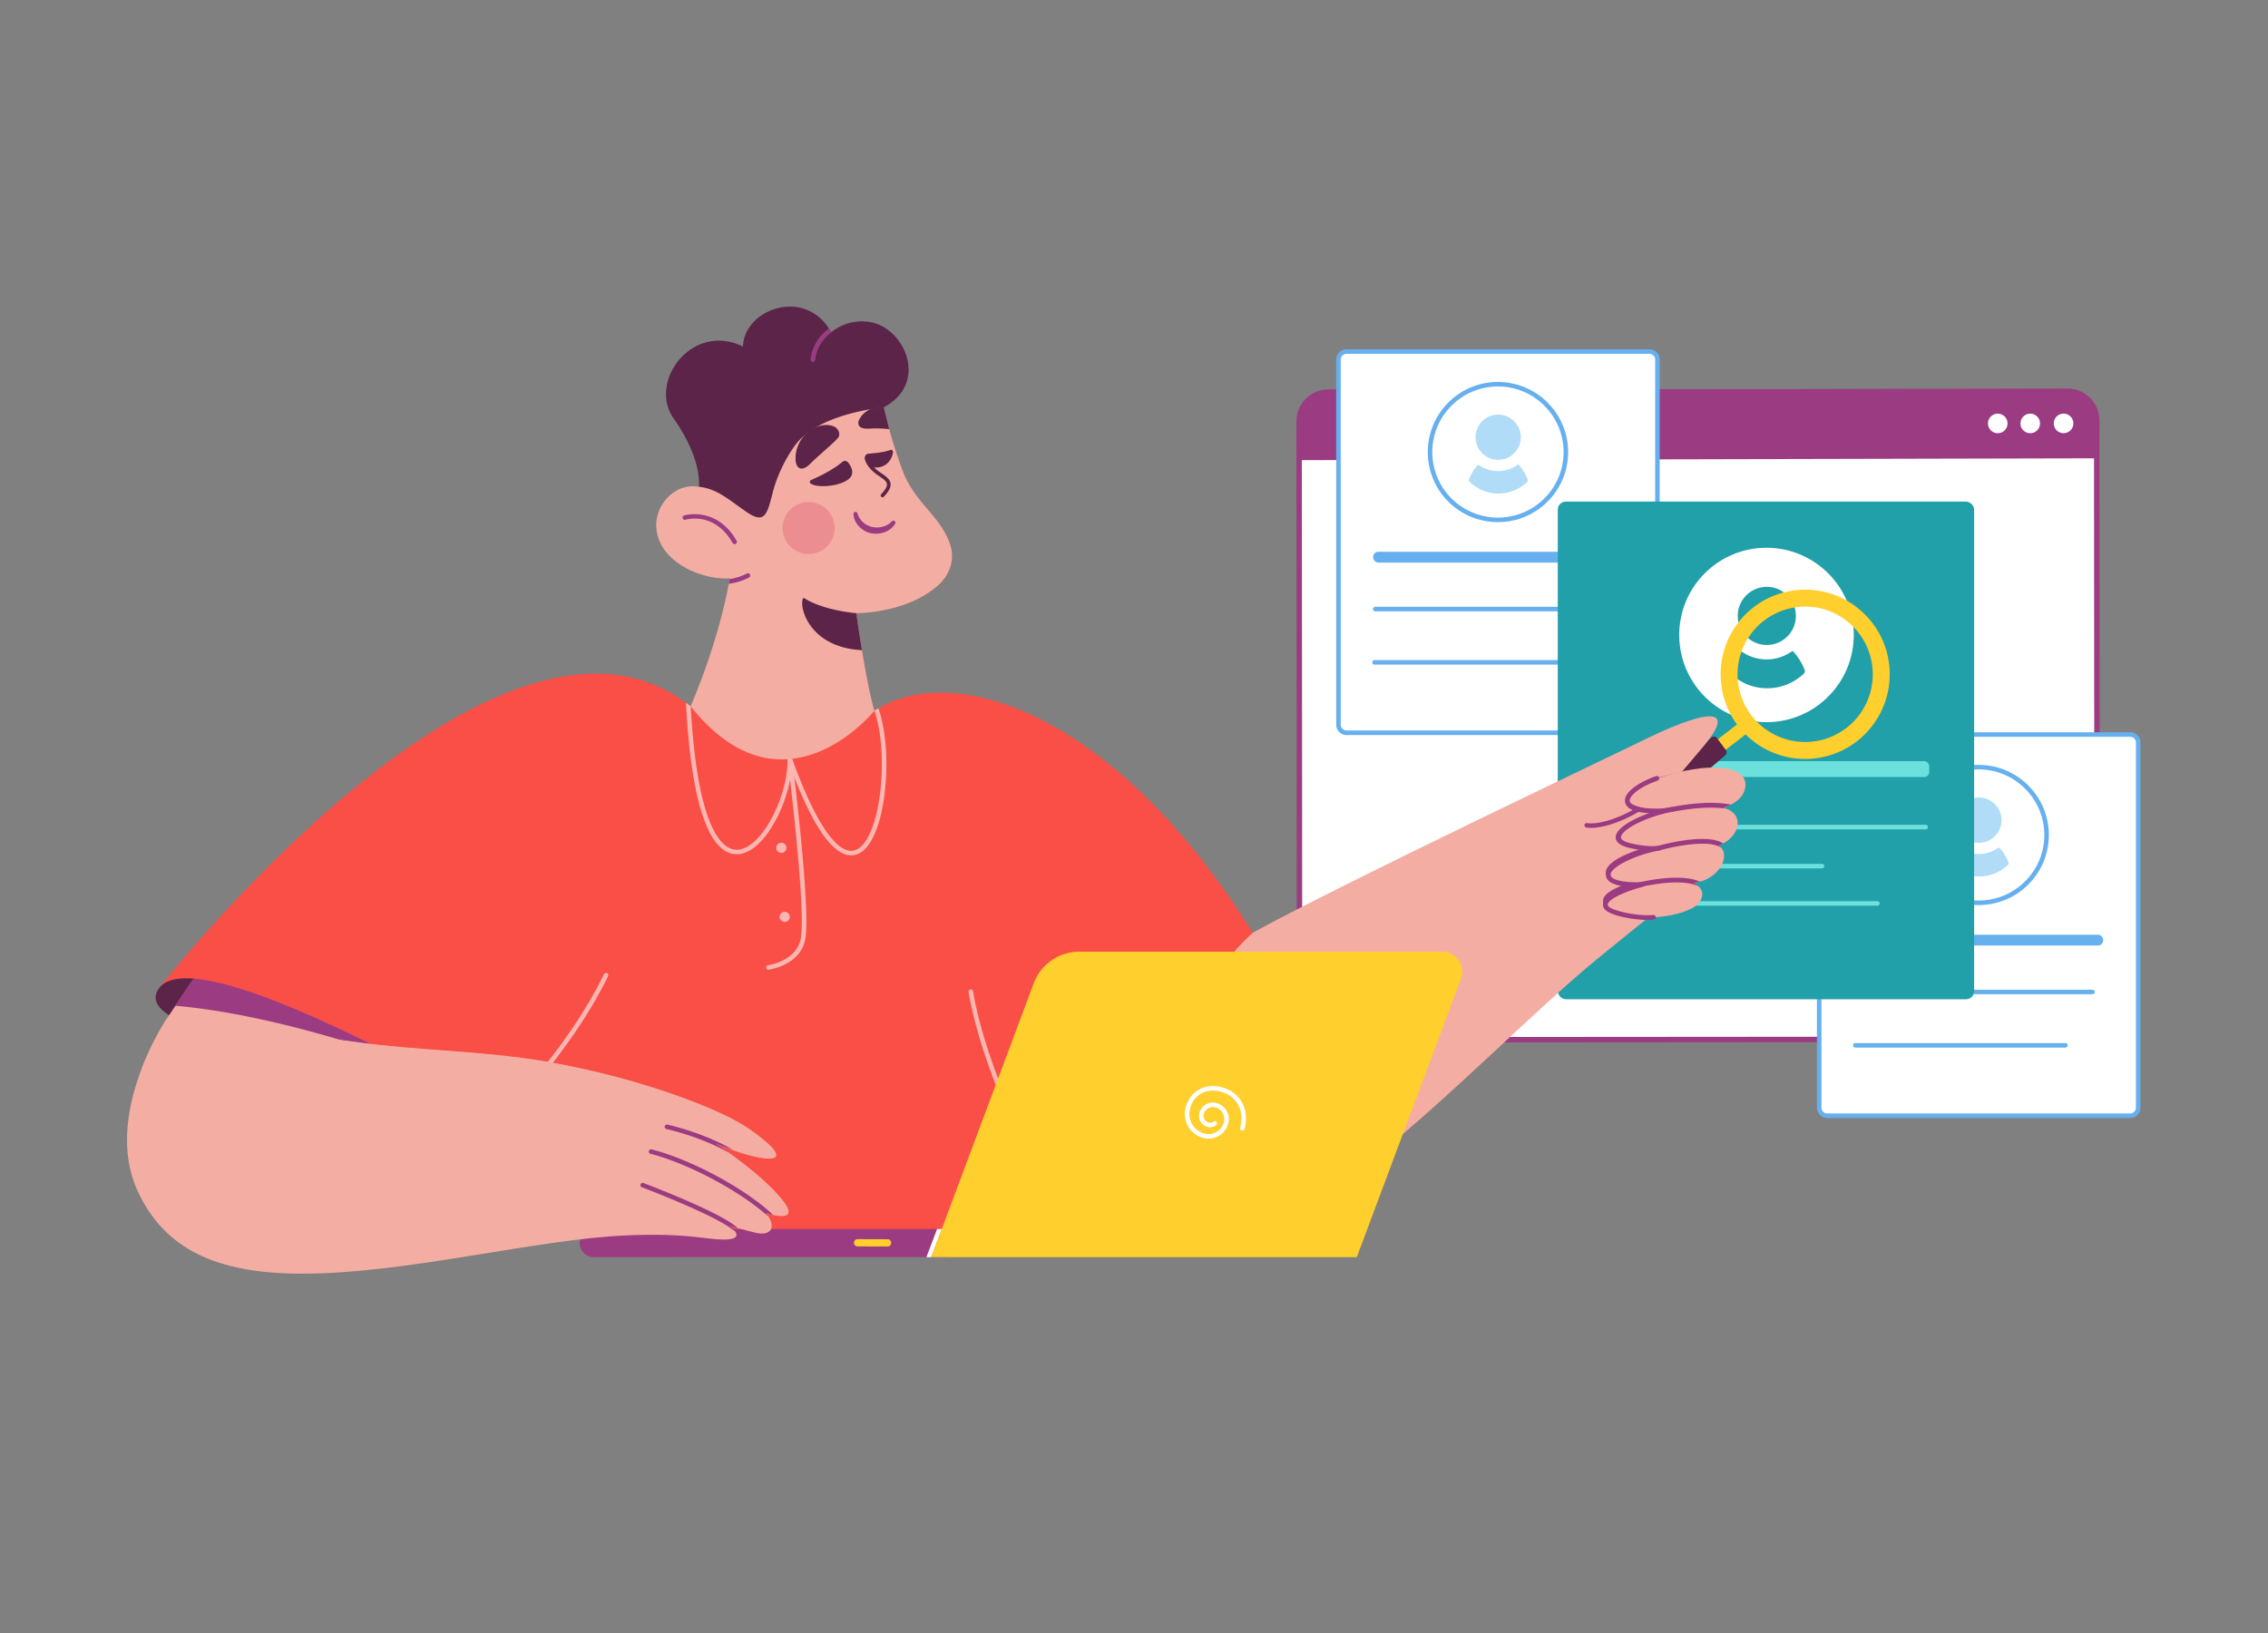 <?xml version="1.0" encoding="UTF-8"?> <svg xmlns="http://www.w3.org/2000/svg" viewBox="0 0 2500 1800" width="2500" height="1800"><rect x="0" y="0" width="2500" height="1800" fill="#808080" stroke="none"/><g transform="translate(1429.0 385.0) rotate(0.0 465.0 423.5) scale(1 1)"><svg width="930.381" height="847.331" viewBox="0 0 930.381 847.331"><path d="m850.435 760.577-283.149.204-273.881.204-257.673.187h-.008c-17.796.008-32.236-14.416-32.252-32.219l-.081-117.304v-.008l-.285-385.019L3 79.477c.008-17.795 14.416-32.228 32.211-32.26l814.711-.595c19.851 0 32.244 20.459 32.26 32.219l.472 649.477c0 22.295-10.987 32.855-32.219 32.26z" fill="#fff" stroke="#9b3c82" stroke-miterlimit="10" stroke-width="6"></path><path d="M884.653 120.159 1.781 122.236l-.033-41.992C1.735 60.98 17.339 45.352 36.603 45.336l813.663-2.017c19.264-.013 34.892 15.592 34.906 34.857z" fill="#9b3c82"></path><g fill="#fff"><circle cx="846.069" cy="81.819" r="10.804" transform="matrix(.482 -.876 .876 .482 366.182 783.414)"></circle><circle cx="809.319" cy="81.859" r="10.804" transform="matrix(.482 -.876 .876 .482 347.129 751.245)"></circle><circle cx="773.483" cy="81.859" r="10.804" transform="matrix(.482 -.876 .876 .482 328.584 719.857)"></circle><rect height="420.231" rx="8.848" width="351.581" x="576.299" y="424.6"></rect></g><path d="M919.033 847.331H585.148c-6.257 0-11.348-5.091-11.348-11.348V433.448c0-6.257 5.091-11.348 11.348-11.348h333.885c6.257 0 11.348 5.091 11.348 11.348v402.535c0 6.257-5.091 11.348-11.348 11.348zM585.148 427.1a6.356 6.356 0 0 0-6.348 6.348v402.535c0 3.5 2.848 6.348 6.348 6.348h333.885c3.5 0 6.348-2.848 6.348-6.348V433.448c0-3.5-2.848-6.348-6.348-6.348z" fill="#66b0f0"></path><path d="M826.947 535.375c0 23.975-11.336 45.344-28.927 59.026-12.639 9.903-28.666 15.766-45.996 15.766s-33.357-5.864-45.996-15.766c-17.46-13.682-28.796-35.051-28.796-59.026 0-41.305 33.487-74.792 74.792-74.792s74.923 33.487 74.923 74.792z" fill="#fff"></path><path d="M752.025 612.667c-17.241 0-34.124-5.788-47.538-16.298-18.909-14.817-29.754-37.048-29.754-60.994 0-42.619 34.673-77.292 77.292-77.292s77.422 34.673 77.422 77.292c0 23.991-10.895 46.224-29.892 61-13.407 10.504-30.29 16.292-47.53 16.292zm0-149.584c-39.862 0-72.292 32.43-72.292 72.292 0 22.398 10.146 43.195 27.838 57.058 12.538 9.824 28.326 15.234 44.454 15.234s31.916-5.41 44.454-15.234c17.777-13.827 27.969-34.622 27.969-57.058 0-39.862-32.489-72.292-72.422-72.292z" fill="#66b0f0"></path><path d="M784.861 565.344c.391 1.042.13 2.215-.652 3.127-1.042 1.042-2.215 2.085-3.518 2.997-8.079 6.254-17.721 9.642-28.015 9.642s-19.936-3.388-28.015-9.642c-1.303-1.042-2.476-2.085-3.648-3.127-.782-.782-1.042-1.955-.782-2.997 2.085-5.733 5.473-11.076 9.251-15.245.521-.521 1.173-.521 1.824-.13 5.994 4.039 13.16 6.385 20.848 6.385 7.948 0 15.375-2.476 21.369-6.776.652-.391 1.433-.391 1.824.261 3.909 4.3 7.297 9.903 9.512 15.506zm-7.688-48.863c1.564 15.766-11.597 28.927-27.363 27.363-11.727-1.173-21.109-10.554-22.281-22.281-1.564-15.766 11.597-28.927 27.363-27.363 11.597 1.173 21.109 10.554 22.281 22.281z" fill="#b0dcf7"></path><path d="M877.47 710.934H616.845a2.5 2.5 0 1 1 0-5H877.47a2.5 2.5 0 1 1 0 5zm-29.8 58.787H616.069a2.5 2.5 0 1 1 0-5H847.67a2.5 2.5 0 1 1 0 5z" fill="#66b0f0"></path><rect fill="#66b0f0" height="11.884" rx="5.551" width="274.795" x="614.503" y="645.329"></rect><rect fill="#fff" height="420.231" rx="8.848" width="351.581" x="46.394" y="2.5"></rect><path d="M389.128 425.231H55.242c-6.257 0-11.348-5.091-11.348-11.348V11.348C43.894 5.091 48.985 0 55.242 0h333.886c6.257 0 11.348 5.091 11.348 11.348v402.535c0 6.257-5.091 11.348-11.348 11.348zM55.242 5a6.356 6.356 0 0 0-6.348 6.348v402.535c0 3.5 2.848 6.348 6.348 6.348h333.886c3.5 0 6.348-2.848 6.348-6.348V11.348c0-3.5-2.848-6.348-6.348-6.348z" fill="#66b0f0"></path><path d="M297.042 113.275c0 23.975-11.336 45.344-28.927 59.026-12.639 9.903-28.666 15.766-45.996 15.766s-33.357-5.864-45.996-15.766c-17.46-13.682-28.796-35.051-28.796-59.026 0-41.305 33.487-74.792 74.792-74.792s74.923 33.487 74.923 74.792z" fill="#fff"></path><path d="M222.12 190.568c-17.241 0-34.124-5.788-47.538-16.298-18.909-14.818-29.754-37.049-29.754-60.994 0-42.619 34.673-77.292 77.292-77.292s77.422 34.673 77.422 77.292c0 23.991-10.895 46.224-29.892 61-13.407 10.505-30.289 16.293-47.53 16.293zm0-149.585c-39.862 0-72.292 32.43-72.292 72.292 0 22.398 10.146 43.195 27.838 57.058 12.539 9.824 28.326 15.234 44.454 15.234s31.916-5.41 44.454-15.234c17.777-13.827 27.969-34.622 27.969-57.058 0-39.862-32.489-72.292-72.422-72.292z" fill="#66b0f0"></path><path d="M254.955 143.244c.391 1.042.13 2.215-.652 3.127-1.042 1.042-2.215 2.085-3.518 2.997-8.079 6.254-17.721 9.642-28.015 9.642s-19.936-3.388-28.015-9.642c-1.303-1.042-2.476-2.085-3.648-3.127-.782-.782-1.042-1.955-.782-2.997 2.085-5.733 5.473-11.076 9.251-15.245.521-.521 1.173-.521 1.824-.13 5.994 4.039 13.16 6.385 20.848 6.385 7.948 0 15.375-2.476 21.369-6.776.652-.391 1.433-.391 1.824.261 3.909 4.3 7.297 9.903 9.512 15.506zm-7.687-48.862c1.564 15.766-11.597 28.927-27.363 27.363-11.727-1.173-21.109-10.554-22.281-22.281-1.564-15.766 11.597-28.927 27.363-27.363 11.597 1.173 21.109 10.554 22.281 22.281z" fill="#b0dcf7"></path><path d="M347.565 288.834H86.94a2.5 2.5 0 1 1 0-5h260.625a2.5 2.5 0 1 1 0 5zm-29.8 58.788H86.164a2.5 2.5 0 1 1 0-5h231.602a2.5 2.5 0 1 1 0 5z" fill="#66b0f0"></path><rect fill="#66b0f0" height="11.884" rx="5.551" width="274.795" x="84.597" y="223.23"></rect><rect fill="#21a0aa" height="548.55" rx="8.848" width="458.938" x="288.117" y="167.9"></rect><path d="M614.407 314.9c0 30.814-14.57 58.278-37.177 75.862-16.244 12.727-36.842 20.263-59.115 20.263s-42.871-7.536-59.115-20.263c-22.44-17.584-37.01-45.048-37.01-75.862 0-53.087 43.039-96.125 96.125-96.125s96.293 43.039 96.293 96.125z" fill="#fff"></path><path d="M560.315 353.417c.502 1.34.167 2.847-.837 4.019-1.34 1.34-2.847 2.679-4.522 3.852-10.383 8.038-22.775 12.392-36.005 12.392s-25.622-4.354-36.005-12.392c-1.675-1.34-3.182-2.679-4.689-4.019-1.005-1.005-1.34-2.512-1.005-3.852 2.679-7.368 7.034-14.235 11.89-19.593.67-.67 1.507-.67 2.345-.167 7.703 5.191 16.914 8.206 26.795 8.206 10.215 0 19.761-3.182 27.464-8.708.837-.502 1.842-.502 2.345.335 5.024 5.526 9.378 12.727 12.225 19.928zm-9.88-62.8c2.01 20.263-14.904 37.177-35.168 35.168-15.072-1.507-27.129-13.565-28.637-28.637-2.01-20.263 14.904-37.177 35.168-35.168 14.904 1.507 27.129 13.565 28.637 28.637z" fill="#21a0aa"></path><path d="M579.418 572.194h-237.54a2.5 2.5 0 1 1 0-5h237.54a2.5 2.5 0 1 1 0 5zm114.269-43.019H338.595a2.5 2.5 0 1 1 0-5h355.091a2.5 2.5 0 1 1 0 5zm-53.246 84.146H333.866a2.5 2.5 0 1 1 0-5H640.44a2.5 2.5 0 1 1 0 5z" fill="#6ce0dc"></path><rect fill="#6ce0dc" height="17.448" rx="5.551" width="358.705" x="338.882" y="454.01"></rect></svg></g><g transform="translate(1779.0 650.0) rotate(0.0 152.0 135.0) scale(0.997 0.998)"><svg width="304.934" height="270.618" viewBox="0 0 304.934 270.618"><path d="M304.654 86.245a92.877 92.877 0 0 0-32.4-63.775l-.717-.601C231.998-11.31 173.048-6.154 139.868 33.385a93.458 93.458 0 0 0-21.587 67.306A92.844 92.844 0 0 0 131.18 141.4a.452.452 0 0 1 .055.095 91.77 91.77 0 0 0 9.948 13.604 82.46 82.46 0 0 0 3.934 4.206 92.419 92.419 0 0 0 5.558 5.166l.71.597c39.541 33.182 98.494 28.028 131.678-11.513a93.467 93.467 0 0 0 21.59-67.31m-141.237 64.488-.566-.475c-31.362-26.847-35.022-74.034-8.175-105.397a74.746 74.746 0 0 1 51.013-25.916 74.209 74.209 0 0 1 53.817 17.259l.573.481c31.353 26.857 34.998 74.047 8.141 105.4-26.659 31.121-73.403 34.978-104.802 8.648" fill="#ffcf2d"></path><path d="M137.693 147.618a106.877 106.877 0 0 0 8.637 11.632l-29.544 22.867a7.113 7.113 0 0 1-.806.522 7.239 7.239 0 0 1-8.703-11.404c.237-.239.491-.462.759-.666z" fill="#ffcf2d"></path><path d="M2.953 264.598c-4.923-6.617-3.55-15.972 3.068-20.896.203-.151.41-.297.621-.438l101.65-80.314a4.142 4.142 0 0 1 5.654.952l9.897 13.304a4.143 4.143 0 0 1-.713 5.688l-98.684 84.304c-6.36 5.253-15.773 4.355-21.026-2.005a15.649 15.649 0 0 1-.467-.595" fill="#5b2448"></path></svg></g><g transform="translate(140.0 338.0) rotate(0.0 888.5 532.5) scale(0.999 0.998)"><svg width="1779.074" height="1067.345" viewBox="0 0 1779.074 1067.345"><clipPath id="a"><path d="M1777.574 538.238c7.739-19.692-14.678-31.344-62.506-21.724-36.692 7.38-95.063 32.076-34.381 40.481 7.303 1.012 15.268 1.984 23.513 2.752-39.266 7.405-79.036 27.627-46.86 34.961 9.08 2.069 24.583 4.732 33.098 5.714-1.024.177-1.985.342-2.855.488-33.645 5.635-80.91 26.174-33.677 35.074 7.219 1.36 10.492 2.035 17.944 2.502-3.807.878-13.567 3.304-16.187 3.872-18.639 4.042-32.575 14.194-19.52 20.746 19.385 9.729 63.79 8.981 86.423-2.977 11.975-6.327 16.092-19.251 1.806-26.287 3.649-.92 7.203-1.525 10.387-2.699 18.844-6.952 28.476-27.495 16.389-36.508-.114-.085 6.858-2.988 11.254-6.944 11.878-10.688 12.573-27.879-7.073-32.618 9.455-2.668 18.859-8.218 22.245-16.833z"></path></clipPath><clipPath id="b"><path d="M824.613 446.393c85.753-56.496 264.321-50.443 388.411 228.002-48.425 42.372-223.967 328.888-148.303 348.154H400.413l27.718-121.161S87.137 696.59 36.694 751.068c0 0 372.269-478.199 585.139-309.72l202.781 5.044z"></path></clipPath><clipPath id="c"><path d="M824.98 18.247c-13.481-4.015-32.724-2.393-48.07 9.977-27.077-49.971-95.742-26.565-97.275 15.848-56.235-27.544-105.226 39.041-76.314 79.664 10.614 14.913 29.612 46.73 27.753 75.973 25.989 6.073 82.089 55.531 82.089 55.531s83.642-123.685 121.898-144.073c47.756-25.45 25.478-82.329-10.082-92.921z"></path></clipPath><clipPath id="d"><path d="M908.632 264.085c4.455 14.393.076 31.389-13.391 43.481-35.063 31.482-90.47 31.017-90.47 31.017s9.753 72.499 19.842 107.809c0 0-99.877 129.134-202.781-5.044 0 0 30.115-67.004 43.323-141.354-29.134 2.531-79.553-17.307-81.188-57.186-.931-22.748 18.301-45.798 42.438-44.331 23.439 1.424 34.743 12.708 56.82 28.046 20.488 14.234 23.038 3.099 29.193-21.032 5.463-21.418 16.554-41.59 25.523-53.352 20.269-26.599 66.047-37.348 97.12-40.973 2.946 12.375 7.455 33.431 19.942 67.927 14.113 38.989 43.236 51.4 53.629 84.99z"></path></clipPath><clipPath id="e"><path d="M701.183 964.281c-13.726-12.651-38.461-31.801-53.435-41.026 12.727 7.379 62.215 21.59 67.018 15.087 4.916-6.654-30.861-31.726-31.569-32.219-32.667-22.708-148.313-50.825-275.084-70.79-168.402-26.522-77.162 187.216-77.162 187.216s118 6.952 219.21 2.54c31.388-1.368 48.804-1.189 79.25 2.043 22.04 2.34 30.24 3.587 37.174 1.697 9.406-2.564 3.154-9.139-2.243-14.402 1.296.577 21.737 7.8 34.159 8.499 12.77.718 18.721-4.97 5.429-22.629 0 0 58.178 20.13-2.747-36.017z"></path></clipPath><path d="M1213.024 674.395c-70.62 62.549-223.967 348.057-148.303 348.154 56.497.073 148.303-108.046 148.303-348.154z" fill="#5b2448"></path><path d="M1739.531 485.583c49.554-59.381-31.831-23.832-64.284-7.809-40.374 19.934-328.997 156.662-433.179 213.754-6.949 3.808-217.867 214.389-172.38 281.255 103.036 106.952 224.628 32.338 309.852-35.59 78.755-62.772 176.256-162.277 242.319-216.468 44.491-36.496 99.27-79.945 99.27-79.945s34.199-85.709-25.866-99.757l-4.323.371s10.563-10.243 48.591-55.812z" fill="#f4ada2"></path><path d="M1615.541 575.713c-1.936 0-3.736-.135-5.383-.41a2.5 2.5 0 0 1 .824-4.931c19.571 3.27 64.691-16.476 84.028-41.153a2.5 2.5 0 0 1 3.936 3.084c-9.221 11.766-25.062 23.535-43.462 32.288-15.04 7.155-29.459 11.123-39.943 11.123z" fill="#9b3c82"></path><path d="M1235.709 777.977c-.004.011-.019.017-.039.034-.093.077-.326.223-.687.407.244-.142.492-.295.726-.442z" fill="#5b2448"></path><path d="M1777.574 538.238c7.739-19.692-14.678-31.344-62.506-21.724-36.692 7.38-95.063 32.076-34.381 40.481 7.303 1.012 14.9.32 23.145 1.087-29.153 5.498-58.381 18.979-58.334 28.56.016 3.323 3.555 6.177 11.842 8.066 9.08 2.069 24.583 4.732 33.098 5.714-1.024.177-1.985.342-2.855.488-33.645 5.635-80.91 26.174-33.677 35.074 7.219 1.36 10.492 2.035 17.944 2.502-3.807.878-13.567 3.304-16.187 3.872-18.639 4.042-32.575 14.194-19.52 20.746 19.385 9.729 63.79 8.981 86.423-2.977 11.975-6.327 16.092-19.251 1.806-26.287 3.649-.92 7.203-1.525 10.387-2.699 18.844-6.952 28.476-27.495 16.389-36.508-.114-.085 6.858-2.988 11.254-6.944 11.878-10.688 12.573-27.879-7.073-32.618 9.455-2.668 18.859-8.218 22.245-16.833z" fill="#f4ada2"></path><g clip-path="url(#a)" fill="#9b3c82"><path d="M1682.553 563.996c-.958 0-1.919-.31-2.452-1.48-.442-.972-.298-2.366 1.024-3.287a2.5 2.5 0 0 1 2.097-.358c.901-.201 2.372-.571 3.902-.957 14.809-3.729 59.871-15.081 89.475-2.291a2.5 2.5 0 1 1-1.982 4.589c-28.045-12.117-71.869-1.078-86.271 2.55-1.694.427-3.035.764-3.963.971-.516.115-1.172.261-1.83.262zm-21.443 43.34a2.5 2.5 0 0 1-.759-4.882c3.111-.992 76.422-24.131 96.285-9.348a2.5 2.5 0 0 1-2.986 4.011c-14.782-11.004-71.264 3.561-91.779 10.101a2.49 2.49 0 0 1-.761.119zm72.118 32.763a2.49 2.49 0 0 1-1.437-.456c-18.057-12.707-32.971-8.892-55.543-3.119-3.643.931-7.409 1.895-11.423 2.848a2.5 2.5 0 0 1-1.155-4.865c3.971-.943 7.716-1.901 11.338-2.827 23.059-5.897 39.719-10.158 59.659 3.875a2.5 2.5 0 0 1-1.441 4.545z"></path></g><path d="M1676.174 672.349c-16.303 0-43.388-4.854-46.888-12.917-.933-2.147-.85-4.452.24-6.664 3.076-6.252 14.599-11.581 24.54-15.158-10.319-.906-21.577-3.748-22.353-11.772-1.011-10.467 18.662-20.489 37.436-26.429-3.879-.515-8.004-1.271-12.366-2.265-9.503-2.166-14.271-5.94-14.172-11.218.177-9.353 17.659-19.646 38.355-26.37l-.623-.086c-21.901-3.033-26.734-9.606-26.933-14.586-.435-10.936 21.065-22.005 58.988-30.369a2.5 2.5 0 0 1 1.076 4.883c-38.191 8.423-55.317 19.013-55.068 25.287.129 3.256 6.141 7.549 22.622 9.832 7.296 1.011 11.198 1.428 20.1-.129a2.5 2.5 0 0 1 .894 4.92c-29.968 5.652-54.271 19.235-54.412 26.713-.047 2.471 3.702 4.749 10.284 6.249 12.097 2.757 22.19 3.601 29.994 2.511l.062-.009.095-.016v.003c2.5-.292 2.914 2.015 2.918 2.039.017.097.358 2.301-2.084 2.879l.002.008-.159.027-.127.023a2.985 2.985 0 0 1-.1.016l-.091.016c-25.466 4.326-52.478 17.678-51.714 25.592.625 6.475 19.838 8.251 33.279 7.443a2.501 2.501 0 0 1 .761 4.92c-12.457 3.137-33.441 10.597-36.719 17.257-.444.903-.487 1.663-.14 2.465 2.092 4.818 30.943 11.406 47.671 9.669a2.49 2.49 0 0 1 2.745 2.228 2.5 2.5 0 0 1-2.228 2.745c-1.714.178-3.705.265-5.887.265z" fill="#9b3c82"></path><path d="M1197.721 1026.091c-85.412 1.487-131.377-51.595-167.345-84.324-70.004-63.7-146.351-236.21-165.125-318.344-13.205-57.771-11.197-185.404 24.089-191.555 94.903-16.545 189.296 75.511 234.126 124.319 56.052 61.026 109.023 144.493 109.023 144.493z" fill="#f4ada2"></path><path d="M1094.737 996.257s41.274-158.631 135.087-297.8c-109.547 71.685-189.314 256.822-188.115 257.785 4.629 3.718 36.871 29.614 53.029 40.015z" fill="#9b3c82"></path><path d="M324.219 839.848c-85.753-41.363-249.109-134.111-287.525-88.78-50.443 59.523 287.525 88.78 287.525 88.78z" fill="#5b2448"></path><path d="M395.803 818.764c-146.74 163.322-350.216 44.465-379.614 22.825 10.27-26.704 22.376-46.71 26.513-53.207.111-.172.222-.353.343-.535a90.662 90.662 0 0 1 1.13-1.725c81.102-124.08 322.956-426.004 521.59-368.762 39.608 11.41 49.739 156.876-169.962 401.404z" fill="#f4ada2"></path><path d="M53.414 772.14c95.307 8.212 210.233 44.494 270.764 67.698-2.724-1.412-164.796-88.023-243.396-107.434-4.439 5.508-17.996 23.584-27.369 39.736z" fill="#9b3c82"></path><path d="M824.613 446.393c85.753-56.496 264.878.363 417.456 245.135-48.425 42.372-253.011 311.756-177.347 331.022H400.413l27.718-121.161S87.137 696.59 36.694 751.068c0 0 372.269-478.199 585.139-309.72l202.781 5.044z" fill="#f94f46"></path><g clip-path="url(#b)" fill="#fcb6b1"><path d="M799.007 606.031c-1.117 0-2.243-.1-3.377-.301-19.215-3.407-40.178-34.942-62.376-93.793-1.839 17.505-8.034 37.485-17.23 54.792-12.556 23.631-27.995 37.507-42.359 38.067-14.554.574-26.745-11.671-36.19-36.379-10.743-28.102-17.694-71.999-20.66-130.473a2.5 2.5 0 0 1 4.993-.254c2.939 57.948 9.782 101.33 20.337 128.941 8.475 22.168 19.306 33.637 31.325 33.169 27.454-1.072 56.411-60.744 55.325-100.374l-.429-15.647 5.281 14.735c28.832 80.446 50.095 100.029 62.855 102.292 5.75 1.021 11.157-1.447 16.065-7.331 21.187-25.402 27.267-106.571 11.216-149.743a2.501 2.501 0 0 1 1.472-3.215 2.498 2.498 0 0 1 3.214 1.472c7.759 20.868 11.003 52.092 8.68 83.523-2.387 32.282-9.947 58.221-20.743 71.164-5.142 6.165-11.102 9.352-17.4 9.352z"></path><circle cx="721.961" cy="597.71" r="5.608"></circle><circle cx="725.686" cy="673.955" r="5.608"></circle><path d="M707.746 732.352a2.499 2.499 0 0 1-.324-4.978c.32-.043 32.276-4.615 36.174-30.604 5.493-36.617-14.58-195.495-14.783-197.096a2.5 2.5 0 1 1 4.96-.63c.834 6.563 20.362 161.169 14.767 198.468-4.46 29.735-40.105 34.772-40.465 34.82a2.46 2.46 0 0 1-.33.022zM424.601 886.233a2.498 2.498 0 0 1-1.768-4.267c.643-.643 64.733-65.219 103.434-144.604a2.5 2.5 0 1 1 4.494 2.191c-39.077 80.158-103.743 145.3-104.392 145.948a2.493 2.493 0 0 1-1.768.732zm631.545 131.152a2.49 2.49 0 0 1-1.691-.66c-63.641-58.508-113.992-188.415-125.872-259.697a2.5 2.5 0 1 1 4.932-.822c11.762 70.572 61.51 199.089 124.325 256.838a2.5 2.5 0 0 1-1.694 4.34z"></path></g><path d="M835.351 111.01c-.098.049-.196.106-.293.155-7.354 3.917-16.386 11.663-26.192 21.607-15.051 15.287-31.902 35.795-47.23 55.643a986.364 986.364 0 0 0-5.929 7.754 1428.373 1428.373 0 0 0-17.038 22.935 1576.884 1576.884 0 0 0-14.961 20.915c-6.589 9.366-10.547 15.222-10.547 15.222s-56.099-49.453-82.088-55.529c.016-.261.033-.521.041-.79 1.482-29.027-17.274-60.399-27.789-75.181-28.913-40.624 20.076-107.213 76.313-79.669 1.531-42.408 70.197-65.815 97.269-15.849 15.352-12.371 34.59-13.992 48.077-9.977 35.485 10.571 57.744 67.24 10.368 92.765z" fill="#5b2448"></path><g clip-path="url(#c)"><path d="M756.78 61.063a2.5 2.5 0 0 1-2.487-2.789c3.646-31.378 34.111-42.316 35.407-42.767a2.5 2.5 0 0 1 1.644 4.722c-.318.112-28.808 10.422-32.084 38.622a2.501 2.501 0 0 1-2.48 2.212z" fill="#9b3c82"></path></g><path d="M895.245 307.567c-35.07 31.478-90.477 31.014-90.477 31.014s2.452 18.195 6.166 40.787c3.689 22.511 8.649 49.404 13.682 67.02 0 0-99.883 124.097-202.788-5.041 0 0 30.118-67.004 43.328-141.355-29.133 2.533-79.555-17.307-81.192-57.182-.929-22.747 18.301-45.796 42.44-44.33 1.629.098 3.193.244 4.708.44 20.353 2.565 31.568 13.332 52.116 27.601 20.484 14.236 23.033 3.103 29.19-21.029 5.465-21.42 16.557-41.594 25.524-53.354 2.736-3.592 5.937-6.898 9.504-9.92.008-.008.016-.016.033-.024 4.089-3.494 8.666-6.621 13.569-9.415q.008-.008.016-.008c17.633-10.091 39.533-16.061 58.795-19.4a270.414 270.414 0 0 1 15.197-2.207c1.409 5.905 3.168 13.788 5.986 24.173 3.087 11.37 7.436 25.728 13.96 43.76 14.114 38.987 43.239 51.399 53.631 84.987 4.455 14.391.073 31.389-13.389 43.483z" fill="#f4ada2"></path><g fill="#5b2448"><path d="M841.044 135.337s-9.825-1.26-20.507-.676c-1.792-.008-8.314.883-11.671-1.89-1.878-1.551-2.421-4.385-1.474-6.809 3.292-8.425 12.08-12.417 12.469-12.591 4.941-2.207 15.197-2.207 15.197-2.207zm-30.11 244.031a60.916 60.916 0 0 1-2.338-.122c-58.811-4.105-68.063-51.978-62.003-57.662 21.737 14.188 58.175 16.997 58.175 16.997s2.452 18.195 6.166 40.787zm-73.203-214.011a35.363 35.363 0 0 1 1.491-8.461 38.374 38.374 0 0 1 8.978-15.484c2.165-2.262 8.146-7.443 15.601-9.537 7.505-2.109 14.046-.955 17.566 1.248 3.369 2.108 5.53 6.719 4.04 10.403-1.568 3.879-23.506 21.668-32.18 30.645-1.829 1.893-6.63 5.564-10.332 4.49-2.782-.807-5.659-4.149-5.164-13.304zm17.022 26.198c6.31-2.863 21.607-9.38 34.725-20.167a4.284 4.284 0 0 1 6.062.616c3.872 4.774 8.76 13.589-1.122 19.791-12.141 7.62-34.313 8.175-40.186 3.457-1.262-1.014-.955-3.028.52-3.697zm87.478-33.238c-6.523 2.338-11.591 2.94-24.19 4.169-2.379.232-4.135 2.282-3.923 4.663.545 6.123 4.814 11.483 14.617 10.404 10.919-1.202 15.843-10.561 16.443-16.944.152-1.612-1.423-2.838-2.947-2.292z"></path></g><g clip-path="url(#d)"><path d="M655.743 306.656c-5.667 0-9.262-.775-9.594-.85a2.501 2.501 0 0 1 1.092-4.88c.19.042 17.435 3.681 36.784-6.177a2.5 2.5 0 0 1 2.269 4.456c-11.971 6.099-23.068 7.451-30.552 7.451z" fill="#9b3c82"></path></g><circle cx="752.11" cy="244.531" fill="#e57281" opacity=".52" r="28.755"></circle><path d="M847.625 239.645c-5.235 9.052-16.748 12.557-26.748 10.598-9.942-2.127-18.792-10.768-19.271-21.178a2.237 2.237 0 0 1 4.401-.669c1.145 3.836 3.347 7.19 6.22 9.783 8.616 8.035 23.601 7.487 31.702-1.016 1.712-2.029 4.928.147 3.695 2.482zm-177.194 22.64a2.498 2.498 0 0 1-2.171-1.257c-20.035-34.931-50.725-26.051-52.021-25.656-1.32.402-2.716-.339-3.121-1.657s.331-2.714 1.648-3.121c.354-.111 35.756-10.539 57.831 27.946a2.5 2.5 0 0 1-2.166 3.745z" fill="#9b3c82"></path><path d="M833.607 210.58a2 2 0 0 1-1.464-3.361c4.599-4.945 6.686-8.635 6.381-11.28-.346-3.007-3.777-5.517-9.387-9.293-14.8-9.963-14.863-18.92-14.859-19.296a2 2 0 0 1 4 .019c.007.189.406 7.418 13.092 15.959 5.658 3.809 10.545 7.099 11.127 12.154.459 3.986-1.832 8.446-7.425 14.461a1.994 1.994 0 0 1-1.465.638z" fill="#5b2448"></path><path d="M703.931 1000.298c11.765 14.457 6.954 26.032-11.184 21.897-12.319-2.809-28.404-7.768-28.404-7.768s-7.587-6.867 0 0c14.641 13.252 7.254 18.032-26.8 13.677-30.373-3.885-55.988-4.387-87.384-3.015-101.209 4.409-242.933 42.261-357.994 42.251-95.468 0-151.511-27.764-180.475-90.646-20.994-45.59-10.099-97.123 4.499-135.107 10.27-26.704 22.376-46.71 26.513-53.207.121-.192.242-.373.343-.535.726-1.13 1.13-1.725 1.13-1.725s95.065 10.547 212.604 26.633c64.184 8.784 137.825 9.399 203.592 20.67 108.119 18.523 196.412 54.312 224.348 73.733 1.221.848 2.441 1.715 3.662 2.573 62.115 44.198 3.744 32.896-39.758 13.94 14.336 9.554 38.831 27.966 52.562 40.617 60.925 56.143 2.746 36.013 2.746 36.013z" fill="#f4ada2"></path><g clip-path="url(#e)" fill="#9b3c82"><path d="M668.069 936.437c-.443 0-.891-.118-1.297-.365-31.957-19.449-72.167-28.251-72.57-28.337-1.35-.291-2.208-1.62-1.917-2.97s1.618-2.209 2.97-1.918c.411.088 41.446 9.071 74.117 28.955a2.5 2.5 0 0 1-1.302 4.635zm40.875 69.168a2.49 2.49 0 0 1-1.695-.663c-30.177-27.855-88.777-59.211-130.63-69.897a2.5 2.5 0 1 1 1.237-4.845c43.249 11.042 101.575 42.259 132.784 71.068a2.5 2.5 0 0 1-1.696 4.337zm-39.19 14.365a2.495 2.495 0 0 1-1.62-.596c-20.518-17.466-100.22-47.076-101.022-47.374a2.5 2.5 0 1 1 1.735-4.689c3.311 1.225 81.339 30.218 102.528 48.255a2.5 2.5 0 0 1-1.622 4.403z"></path></g></svg></g><g transform="translate(1767.0 846.0) rotate(0.0 78.5 84.0) scale(1.044 1.055)"><svg width="150.432" height="159.285" viewBox="0 0 150.432 159.285"><clipPath id="f"><path d="M148.932 25.159c7.739-19.692-14.678-31.344-62.506-21.724-36.691 7.38-95.062 32.076-34.381 40.481 7.303 1.012 15.268 1.984 23.513 2.752-39.265 7.405-79.036 27.627-46.86 34.961 9.08 2.069 24.583 4.732 33.098 5.714-1.024.177-83.765 26.662-36.532 35.562 7.219 1.36 10.492 2.035 17.944 2.502-3.807.878-48.762 18.066-35.707 24.618 19.385 9.729 63.79 8.981 86.423-2.977 11.975-6.327 16.092-19.251 1.806-26.287 3.649-.92 7.203-1.525 10.387-2.699 18.844-6.952 28.476-27.495 16.389-36.508-.114-.085 6.858-2.988 11.254-6.944 11.878-10.688 12.573-27.879-7.073-32.618 9.455-2.668 18.859-8.218 22.245-16.833z"></path></clipPath><path d="M148.932 25.159c7.739-19.692-14.678-31.344-62.506-21.724-36.691 7.38-95.062 32.076-34.381 40.481 7.303 1.012 14.9.32 23.145 1.087-29.153 5.498-58.381 18.979-58.334 28.56.016 3.323 3.555 6.177 11.842 8.066 9.08 2.069 23.015 2.727 31.531 3.709-29.407 4.857-82.198 28.667-34.965 37.567 7.219 1.36 9.345 1.653 17.054-.527-29.612 5.232-47.871 21.095-34.817 27.647 19.385 9.729 63.79 8.981 86.423-2.977 11.975-6.327 16.092-19.251 1.806-26.287 3.649-.92 7.203-1.525 10.387-2.699 18.844-6.952 28.476-27.495 16.389-36.508-.114-.085 6.858-2.988 11.254-6.944 11.878-10.688 12.573-27.879-7.073-32.618 9.455-2.668 18.859-8.218 22.245-16.833z" fill="#f4ada2"></path><g fill="#9b3c82"><g clip-path="url(#f)"><path d="M53.912 50.702a2.5 2.5 0 0 1-.69-4.903c2.48-.713 61.108-17.296 94.708-3.266a2.5 2.5 0 0 1-1.927 4.614c-31.978-13.351-90.81 3.288-91.4 3.458-.23.066-.463.098-.691.098zm.423 37.243a2.5 2.5 0 0 1-.711-4.897c2.283-.678 56.131-16.455 74.36-3.029a2.5 2.5 0 1 1-2.965 4.026c-13.474-9.923-55.078-.624-69.972 3.796a2.48 2.48 0 0 1-.712.104zM31.731 126.6a2.502 2.502 0 0 1-.649-4.915c2.217-.598 54.537-14.478 75.541.031a2.5 2.5 0 1 1-2.842 4.114c-19.105-13.198-70.877.542-71.397.683a2.494 2.494 0 0 1-.652.087z"></path></g><path d="M47.532 159.27c-16.302 0-43.388-4.854-46.887-12.917-.932-2.147-.849-4.451.24-6.664 3.077-6.252 14.599-11.581 24.54-15.158-10.319-.906-21.577-3.748-22.353-11.772C2.061 102.292 21.735 92.27 40.508 86.33c-3.879-.515-8.004-1.271-12.366-2.265-9.503-2.166-14.271-5.94-14.171-11.218.166-8.794 15.63-18.418 34.681-25.127-15.792-.898-24.322-4.855-25.369-11.78-1.559-10.314 15.316-20.98 32.732-26.976a2.5 2.5 0 1 1 1.628 4.727c-19.437 6.691-30.22 16.186-29.417 21.501.246 1.63 2.672 7.001 23.537 7.659 8.054.254 11.334.099 20.724-1.543a2.5 2.5 0 0 1 .894 4.92C43.412 51.88 19.109 65.463 18.968 72.941c-.047 2.471 3.702 4.749 10.284 6.249 12.097 2.757 22.189 3.601 29.994 2.511l.063-.01.094-.016v.004c2.502-.299 2.914 2.015 2.917 2.039.017.097.358 2.302-2.084 2.879v.008l-.156.026-.128.024-.102.016-.089.015c-25.465 4.326-52.478 17.678-51.714 25.592.626 6.482 19.838 8.254 33.279 7.443a2.506 2.506 0 0 1 2.622 2.113 2.502 2.502 0 0 1-1.86 2.807c-12.457 3.137-33.441 10.597-36.718 17.257-.444.903-.487 1.663-.139 2.465 2.091 4.818 30.943 11.408 47.67 9.669a2.5 2.5 0 1 1 .516 4.973c-1.713.178-3.705.265-5.887.265z"></path></g></svg></g><g transform="translate(639.0 1049.0) rotate(0.0 486.5 171.5) scale(0.999 0.999)"><svg width="973.821" height="343.396" viewBox="0 0 973.821 343.396"><clipPath id="g"><path d="M23.323 337.057h810.696c8.36 0 15.554-6.425 15.948-14.776.42-8.917-6.685-16.278-15.509-16.278H23.761c-8.36 0-15.554 6.425-15.948 14.776-.42 8.917 6.685 16.278 15.509 16.278z"></path></clipPath><path d="M0 321.53c0 8.577 6.954 15.529 15.53 15.527l372.412-.087 18.906-.01c3.027-10.411 6.235-20.773 9.947-30.952l-401.269-.005c-8.575 0-15.527 6.952-15.527 15.527z" fill="#9b3c82"></path><g clip-path="url(#g)"><path d="m380.801 341.618 19.172-50.442 4.673 1.776-19.17 50.442z" fill="#fff"></path></g><path d="M387.899 337.057h469.539L972.402 29.786C977.796 15.369 967.137 0 951.744 0H551.132c-22.327 0-42.309 13.859-50.133 34.77zm-48.188-11.752h-.015l-33.077-.117a4 4 0 0 1 .015-8h.015l33.077.117a4 4 0 0 1-.015 8z" fill="#ffcf2d"></path><path d="M694.089 206.292a22.52 22.52 0 0 1-3.79-.323c-14.77-2.522-24.733-16.589-22.213-31.359 3.083-18.052 18.503-28.905 36.665-25.804 10.795 1.843 19.68 7.467 25.017 15.834 5.52 8.655 6.86 19.652 3.775 30.964a2.501 2.501 0 0 1-4.824-1.316c2.71-9.934 1.585-19.509-3.167-26.96-4.569-7.164-12.255-11.991-21.643-13.594-15.549-2.655-28.257 6.274-30.895 21.717-2.057 12.052 6.074 23.531 18.126 25.589a17.124 17.124 0 0 0 12.866-2.926 17.123 17.123 0 0 0 7.027-11.166 13.2 13.2 0 0 0-2.255-9.919 13.203 13.203 0 0 0-8.609-5.419 10.072 10.072 0 0 0-7.562 1.719 10.066 10.066 0 0 0-4.131 6.563c-.343 2.003.116 4.019 1.29 5.677s2.924 2.759 4.927 3.101a5.585 5.585 0 0 0 4.496-1.199 2.5 2.5 0 1 1 3.182 3.857 10.576 10.576 0 0 1-8.52 2.271c-3.319-.567-6.219-2.392-8.165-5.14s-2.706-6.089-2.139-9.408a15.036 15.036 0 0 1 6.169-9.802 15.043 15.043 0 0 1 11.294-2.568 18.176 18.176 0 0 1 11.848 7.458 18.173 18.173 0 0 1 3.104 13.651 22.093 22.093 0 0 1-9.066 14.405c-3.8 2.691-8.244 4.097-12.808 4.097z" fill="#fff"></path></svg></g><g transform="translate(141.0 1123.0) rotate(0.0 364.0 140.5) scale(0.999 0.999)"><svg width="728.993" height="281.224" viewBox="0 0 728.993 281.224"><clipPath id="h"><path d="M701.183 178.16c-13.726-12.651-38.225-31.055-52.56-40.612 30.939 12.914 105.009 33.642 42.889-10.558-1.219-.86-136.518-64.395-263.289-84.36C259.821 16.108 301.77 232.57 301.77 232.57s147.182 10.811 248.392 6.399c31.388-1.368 101.036 4.378 108.192 4.576 16.697.462 15.921-8.106 5.99-15.238 1.478.659 18.536 5.951 32.728 8.484 10.063 1.796 18.457-6.203 6.859-22.614 0 0 58.178 20.13-2.747-36.017z"></path></clipPath><path d="M703.931 214.177c11.765 14.457 6.954 26.032-11.184 21.897-12.319-2.809-28.404-7.768-28.404-7.768s-7.587-6.867 0 0c14.641 13.252 7.254 18.032-26.8 13.677-30.373-3.885-55.988-4.387-87.384-3.015-101.209 4.409-242.933 42.261-357.994 42.251-95.468 0-151.511-27.764-180.475-90.646-20.994-45.59-10.099-97.122 4.499-135.106C26.46 28.763 38.566 8.757 42.702 2.26c.121-.192.242-.373.343-.535C43.772.595 44.175 0 44.175 0S139.24 10.547 256.78 26.633c64.184 8.784 137.825 9.399 203.592 20.67 108.119 18.523 196.412 54.312 224.348 73.733 1.221.848 2.441 1.715 3.662 2.573 62.115 44.198 3.744 32.896-39.758 13.94 14.336 9.554 38.831 27.966 52.562 40.617 60.925 56.143 2.746 36.013 2.746 36.013z" fill="#f4ada2"></path><g clip-path="url(#h)" fill="#9b3c82"><path d="M668.069 150.317c-.443 0-.892-.118-1.298-.365-31.957-19.45-72.167-28.251-72.569-28.338a2.5 2.5 0 1 1 1.053-4.888c.41.088 41.446 9.071 74.116 28.954a2.5 2.5 0 0 1-1.302 4.637zm40.875 69.166a2.487 2.487 0 0 1-1.694-.663c-30.178-27.855-88.778-59.211-130.63-69.897a2.5 2.5 0 0 1 1.236-4.845c43.249 11.042 101.574 42.259 132.784 71.068a2.5 2.5 0 0 1-1.696 4.337zm-39.192 14.365a2.49 2.49 0 0 1-1.574-.559c-21.319-17.313-100.283-47.116-101.078-47.416a2.5 2.5 0 0 1 1.76-4.68c3.277 1.232 80.525 30.393 102.471 48.213a2.5 2.5 0 0 1-1.578 4.441z"></path></g></svg></g></svg> 